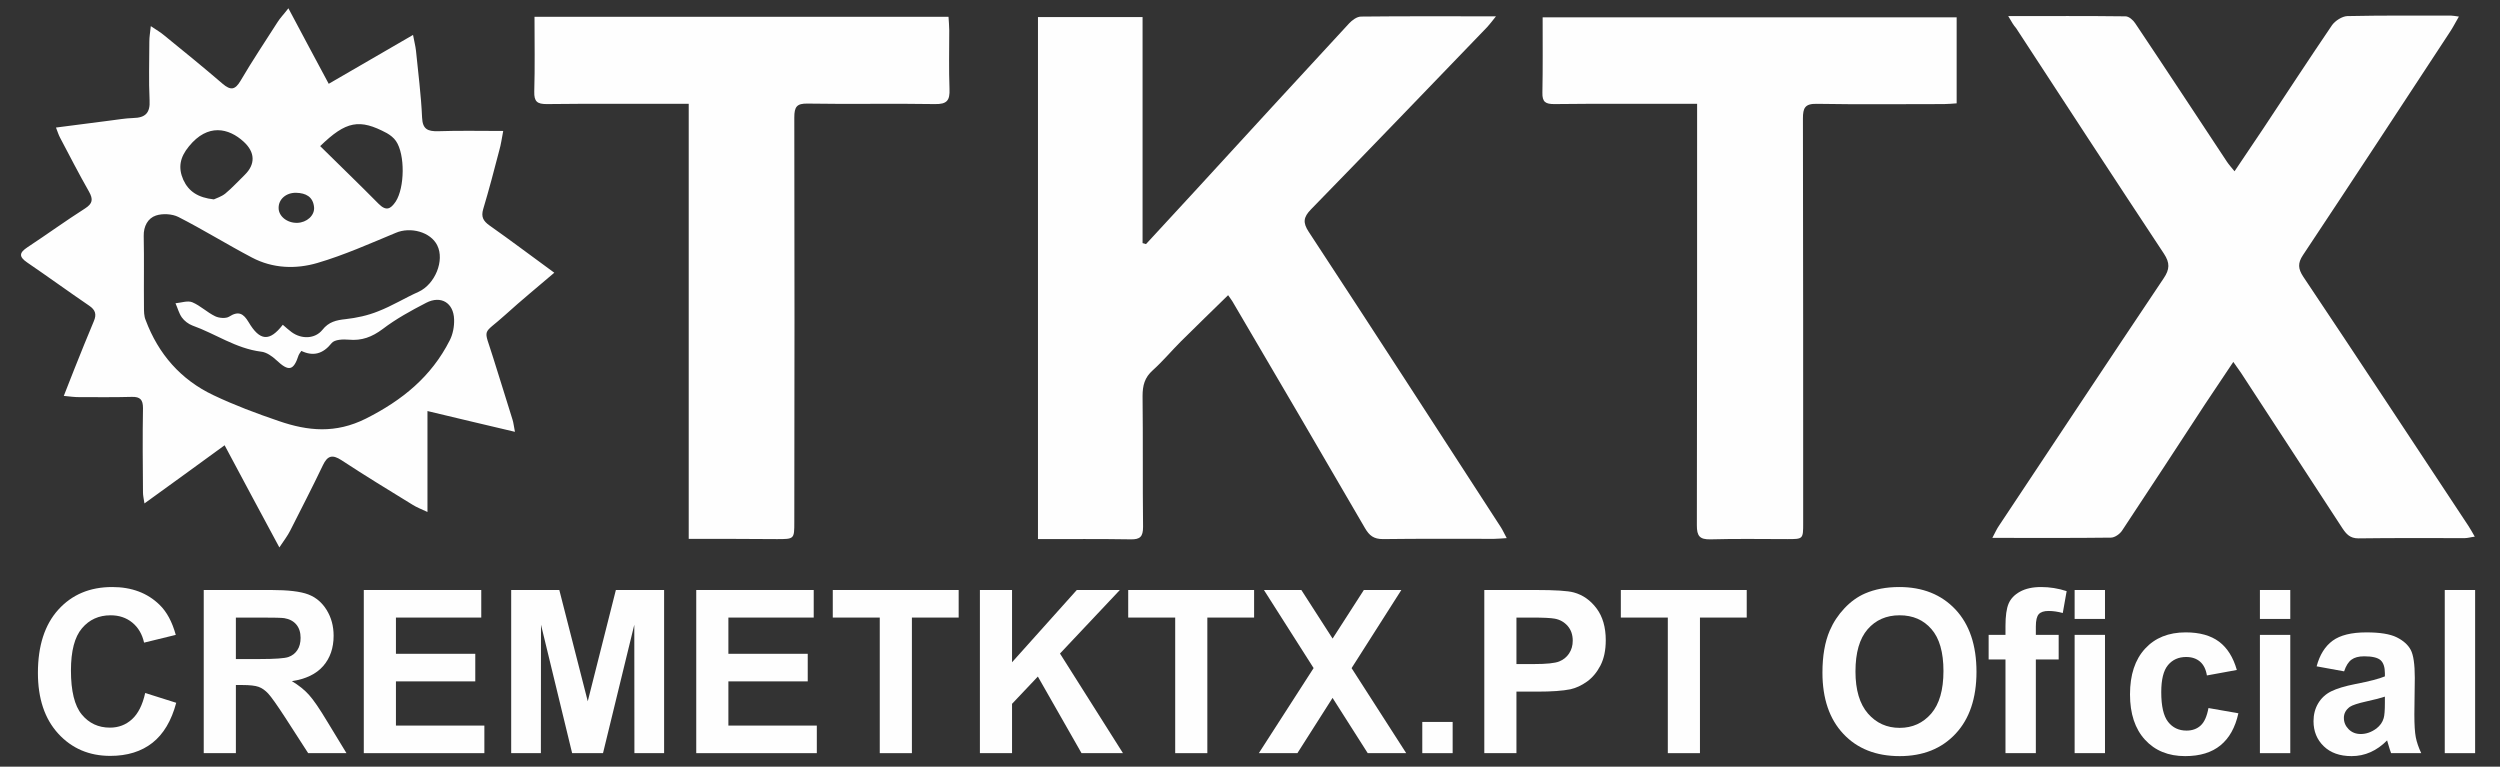 <?xml version="1.0" encoding="UTF-8"?>
<!DOCTYPE svg PUBLIC "-//W3C//DTD SVG 1.1//EN" "http://www.w3.org/Graphics/SVG/1.1/DTD/svg11.dtd">
<!-- Creator: CorelDRAW 2019 (64-Bit) -->
<svg xmlns="http://www.w3.org/2000/svg" xml:space="preserve" width="300mm" height="92mm" version="1.1" style="shape-rendering:geometricPrecision; text-rendering:geometricPrecision; image-rendering:optimizeQuality; fill-rule:evenodd; clip-rule:evenodd"
viewBox="0 0 30000 9200"
 xmlns:xlink="http://www.w3.org/1999/xlink">
 <rect x="0" y="0" width="30000" height="9200" fill="#333333" stroke="none"/>
 <defs>
  <style type="text/css">
   <![CDATA[
    .fil0 {fill:#FEFEFE}
    .fil1 {fill:#FEFEFE;fill-rule:nonzero}
   ]]>
  </style>
 </defs>
 <g id="Layer_x0020_1">
  <g id="_2141846775312">
   <path class="fil0" d="M13751.87 2929.38c196.49,-214.09 395.92,-428.18 592.41,-642.27 612.95,-668.67 1228.82,-1340.27 1844.7,-2006 35.19,-38.13 93.85,-82.12 143.7,-82.12 527.9,-5.87 1052.86,-2.93 1618.88,-2.93 -46.92,58.66 -73.32,93.85 -102.65,126.11 -703.86,730.26 -1407.72,1463.44 -2117.45,2190.77 -90.92,93.85 -99.71,158.37 -26.39,269.81 774.25,1178.97 1539.7,2363.8 2308.08,3548.63 20.53,32.26 35.19,67.45 67.45,126.11 -58.66,2.93 -102.65,8.8 -149.57,8.8 -445.78,0 -888.62,-2.93 -1334.4,2.93 -111.44,0 -164.23,-41.06 -217.02,-131.97 -527.9,-909.15 -1058.72,-1815.37 -1589.55,-2718.66 -14.66,-23.46 -32.26,-46.92 -52.79,-76.25 -190.63,187.7 -381.26,369.53 -566.01,554.29 -114.38,114.38 -217.02,237.55 -337.27,346.06 -99.71,87.98 -123.18,184.76 -123.18,310.87 5.87,522.03 0,1044.06 5.87,1569.02 0,117.31 -35.19,152.5 -149.57,149.57 -366.59,-5.87 -733.19,-2.93 -1111.51,-2.93 0,-2093.99 0,-4176.24 0,-6264.36 419.38,0 827.04,0 1255.22,0 0,909.15 0,1812.44 0,2712.8 11.72,2.92 26.38,5.86 41.05,11.72z"/>
   <path class="fil0" d="M24098.61 193.12c489.77,0 950.21,-2.93 1407.72,2.93 41.06,0 93.85,46.92 117.31,85.05 369.53,551.36 733.19,1105.65 1099.78,1659.94 23.46,35.19 52.79,67.45 90.92,114.38 120.24,-178.9 231.69,-343.13 343.13,-510.3 275.68,-416.45 548.42,-832.9 827.04,-1243.49 38.13,-52.79 120.24,-105.58 181.83,-108.51 416.45,-8.8 829.97,-5.87 1246.42,-5.87 23.46,0 46.92,5.87 93.85,11.73 -41.06,70.39 -70.39,129.04 -105.58,181.83 -586.55,894.49 -1173.1,1788.98 -1765.52,2680.54 -64.52,96.78 -58.66,164.23 2.93,258.08 665.74,994.2 1322.67,1994.27 1982.54,2991.41 23.46,35.19 43.99,73.32 76.25,129.04 -49.86,5.87 -85.05,17.6 -120.24,17.6 -425.25,0 -850.5,-2.93 -1275.75,2.93 -102.65,0 -146.64,-52.79 -193.56,-123.18 -404.72,-621.74 -812.37,-1243.49 -1217.09,-1865.23 -23.46,-35.19 -49.86,-70.39 -90.92,-129.04 -117.31,175.97 -228.75,340.2 -337.27,504.43 -331.4,507.37 -662.8,1014.73 -997.14,1519.17 -26.39,41.06 -87.98,85.05 -134.91,85.05 -463.38,5.87 -926.75,2.93 -1422.39,2.93 35.19,-64.52 52.79,-108.51 82.12,-149.57 656.94,-988.34 1310.94,-1976.68 1973.74,-2965.01 73.32,-108.51 76.25,-184.76 2.93,-296.21 -595.35,-900.36 -1184.83,-1803.64 -1774.32,-2706.93 -29.3,-32.25 -52.76,-73.31 -93.82,-143.7z"/>
   <path class="fil0" d="M5129.57 4932.45c0,416.45 0,797.71 0,1211.23 -76.25,-35.19 -129.04,-55.72 -175.97,-85.05 -287.41,-175.97 -574.82,-351.93 -856.36,-536.69 -108.51,-70.39 -167.17,-55.72 -222.89,61.59 -126.11,263.95 -261.02,524.96 -392.99,785.98 -29.33,58.66 -70.39,111.44 -129.04,199.43 -228.75,-425.25 -439.91,-818.24 -656.94,-1225.89 -319.67,234.62 -630.54,457.51 -961.94,698 -8.8,-58.66 -17.6,-93.85 -17.6,-131.97 -2.93,-337.27 -5.87,-674.53 0,-1011.8 0,-99.71 -32.26,-137.84 -134.91,-134.91 -211.16,5.87 -419.38,2.93 -630.54,2.93 -52.79,0 -102.65,-5.87 -184.76,-14.66 49.86,-123.18 87.98,-228.75 129.04,-328.47 76.25,-190.63 152.5,-381.26 231.69,-568.95 35.19,-82.12 17.6,-134.91 -55.72,-184.76 -249.29,-170.12 -495.64,-349.02 -744.92,-519.12 -102.65,-70.39 -93.85,-117.31 2.93,-181.83 231.69,-152.5 457.51,-316.74 692.13,-466.31 90.92,-58.66 99.71,-108.51 46.92,-202.36 -120.24,-211.16 -231.69,-428.18 -346.06,-645.21 -17.6,-32.26 -29.33,-70.39 -49.86,-123.18 222.89,-29.33 428.18,-55.72 636.41,-82.12 96.78,-11.73 193.56,-29.33 290.34,-32.26 146.64,-2.93 205.29,-61.59 196.49,-214.09 -11.73,-234.62 -2.93,-469.24 -2.93,-703.86 0,-52.79 8.8,-102.65 17.6,-184.76 70.39,46.92 120.24,76.25 161.3,111.44 234.62,190.63 469.24,381.26 700.93,580.69 96.78,82.12 149.57,73.32 214.09,-35.19 140.77,-240.49 296.21,-472.17 445.78,-706.79 29.33,-46.92 70.39,-87.98 129.04,-164.23 167.17,316.74 322.6,604.15 483.9,906.22 340.2,-196.49 662.8,-384.19 1011.8,-586.55 14.66,79.18 29.33,134.91 35.19,187.7 26.39,266.88 61.59,533.76 73.32,803.57 5.87,140.77 67.45,167.17 193.56,164.23 252.22,-8.8 504.43,-2.93 780.11,-2.93 -17.6,90.92 -26.39,161.3 -46.92,231.69 -61.59,237.55 -123.18,472.17 -193.56,706.79 -26.39,90.92 0,140.77 73.32,193.56 258.08,181.83 510.3,372.46 780.11,568.95 -202.36,173.03 -395.92,331.4 -583.62,501.5 -287.41,261.02 -266.88,137.84 -149.57,519.1 76.25,246.35 155.44,492.7 231.69,741.99 11.73,35.19 14.66,73.32 29.33,146.64 -354.86,-85.05 -689.19,-161.3 -1049.92,-249.29zm-1736.19 -1035.26c41.06,35.19 73.32,64.52 105.58,87.98 120.24,87.98 281.54,82.12 369.53,-26.39 76.25,-96.78 167.17,-117.31 278.61,-129.04 131.97,-14.66 266.88,-43.99 390.06,-93.85 167.17,-64.52 322.6,-161.3 486.84,-234.62 196.49,-90.92 313.8,-375.39 222.89,-557.22 -79.18,-161.3 -322.6,-225.82 -498.57,-149.57 -310.87,129.04 -618.81,266.88 -938.48,360.73 -258.08,76.25 -536.69,67.45 -785.98,-64.52 -296.21,-155.44 -583.62,-334.33 -882.76,-486.84 -76.25,-38.13 -190.63,-43.99 -269.81,-17.6 -96.78,32.26 -149.57,129.04 -146.64,246.35 5.87,284.48 0,566.02 2.93,850.5 0,52.79 0,111.44 20.53,158.37 152.5,407.65 422.32,715.59 812.37,900.36 252.22,120.24 519.1,219.96 785.98,310.87 349,120.24 680.4,152.5 1044.06,-29.33 436.98,-219.96 785.98,-504.43 1005.93,-938.48 38.13,-73.32 55.72,-167.17 52.79,-252.22 -5.87,-199.43 -158.37,-290.34 -334.33,-199.43 -181.83,93.85 -363.66,193.56 -524.96,316.74 -126.11,93.85 -249.28,140.77 -404.72,126.11 -67.45,-5.87 -170.1,-2.93 -205.29,41.06 -105.58,131.97 -222.89,161.3 -363.66,93.85 -17.6,26.39 -26.39,35.19 -32.26,49.86 -61.59,190.63 -120.24,199.43 -266.88,61.59 -49.86,-46.92 -120.24,-96.78 -184.76,-102.65 -302.07,-38.13 -545.49,-214.09 -824.1,-313.8 -46.92,-17.6 -96.78,-55.72 -126.11,-96.78 -35.19,-49.86 -49.86,-111.44 -76.25,-170.1 67.45,-5.87 146.64,-35.19 202.36,-11.73 96.78,41.06 175.97,120.24 272.75,167.17 46.92,23.46 129.04,29.33 167.17,5.87 114.38,-73.32 173.03,-38.13 234.62,64.52 134.88,228.73 252.19,237.53 410.56,32.24zm448.71 -2143.84c237.55,234.62 472.17,460.44 700.93,692.13 90.92,90.92 143.7,64.52 205.29,-26.39 108.51,-167.17 114.38,-566.02 2.93,-727.32 -26.39,-38.13 -67.45,-70.39 -108.51,-93.85 -328.47,-175.97 -489.77,-146.65 -800.64,155.43zm-1275.75 639.34c29.33,-14.66 90.92,-32.26 137.84,-70.39 82.12,-67.45 155.44,-149.57 231.69,-222.89 131.97,-129.04 126.11,-272.75 -11.73,-398.85 -178.9,-164.23 -431.11,-222.89 -656.94,55.72 -108.51,131.97 -131.97,255.15 -67.45,401.79 64.52,140.77 178.9,214.09 366.59,234.62zm1000.07 281.54c114.38,-2.93 211.16,-87.98 202.36,-187.7 -11.73,-126.11 -99.71,-170.1 -214.09,-173.03 -120.24,-2.93 -211.16,76.25 -211.16,178.9 -2.93,99.71 99.72,184.76 222.89,181.83z"/>
   <path class="fil0" d="M20365.22 1245.98c-67.45,0 -120.24,0 -173.03,0 -513.23,0 -1026.46,-2.93 -1539.7,2.93 -105.58,0 -146.64,-23.46 -143.7,-137.84 5.87,-296.21 2.93,-595.35 2.93,-903.29 1662.87,0 3311.08,0 4968.09,0 0,340.2 0,677.47 0,1032.33 -49.86,2.93 -99.71,8.8 -152.5,8.8 -507.37,0 -1017.67,5.87 -1525.03,-2.93 -143.7,-2.93 -167.17,49.86 -167.17,175.97 2.93,1618.88 2.93,3234.83 2.93,4853.71 0,193.56 0,193.56 -187.7,193.56 -307.94,0 -615.88,-5.87 -923.82,2.93 -131.97,2.93 -164.23,-41.06 -164.23,-167.17 2.93,-1618.88 2.93,-3234.83 2.93,-4853.71 0,-64.52 0,-126.1 0,-205.29z"/>
   <path class="fil0" d="M8264.68 6466.28c0,-1750.85 0,-3472.38 0,-5220.3 -67.45,0 -123.18,0 -178.9,0 -507.37,0 -1017.67,-2.93 -1525.03,2.93 -114.38,0 -152.5,-29.33 -149.57,-149.57 8.8,-296.21 2.93,-592.42 2.93,-897.42 1662.87,0 3308.15,0 4968.09,0 2.93,55.72 8.8,108.51 8.8,161.3 0,234.62 -5.87,469.24 2.93,703.86 5.87,137.84 -29.33,184.76 -175.97,181.83 -507.37,-8.8 -1017.67,2.93 -1525.03,-5.87 -131.97,-2.93 -161.3,38.13 -161.3,167.17 2.93,1618.88 2.93,3234.83 0,4853.71 0,205.29 0,205.29 -208.23,205.29 -346.06,-2.93 -689.19,-2.93 -1058.72,-2.93z"/>
   <path class="fil1" d="M1742.29 8315.95l372.34 117.58c-57.18,215.57 -152.48,375.54 -285.46,480.37 -132.98,104.36 -301.42,156.77 -505.77,156.77 -253.1,0 -461,-88.87 -624.12,-266.61 -162.68,-177.75 -244.25,-420.66 -244.25,-729.21 0,-325.86 82.01,-579.26 245.58,-759.74 163.56,-180.48 378.99,-270.72 645.84,-270.72 233.16,0 422.44,71.1 567.83,212.84 86.88,83.86 151.6,204.18 195.03,361.41l-380.32 92.98c-22.61,-101.18 -69.6,-181.39 -140.96,-240.18 -71.8,-58.8 -158.69,-87.96 -260.64,-87.96 -141.4,0 -256.21,51.95 -343.98,156.32 -88.2,103.91 -132.09,272.54 -132.09,505.88 0,247.02 43.44,423.4 129.88,528.22 86.88,105.28 199.47,157.69 338.21,157.69 102.4,0 190.61,-33.27 264.19,-100.26 73.59,-67 126.78,-171.82 158.69,-315.38z"/>
   <path id="1" class="fil1" d="M2444.87 9037.86l0 -1957.92 809.85 0c203.46,0 351.51,17.78 443.71,52.87 92.65,35.09 166.23,97.53 221.64,187.32 55.41,90.23 83.34,192.78 83.34,308.54 0,147.21 -41.67,268.44 -125.45,364.15 -83.78,95.71 -208.78,155.87 -375.45,180.93 82.89,49.68 151.16,104.37 204.79,164.07 54.08,59.71 126.77,165.9 218.09,318.12l232.27 381.92 -459.67 0 -275.71 -427.5c-98.85,-151.76 -166.67,-247.47 -203.46,-287.12 -36.35,-39.2 -74.92,-66.54 -115.7,-81.13 -41.22,-14.58 -105.93,-21.87 -194.59,-21.87l-78.01 0 0 817.62 -385.65 0zm385.65 -1129.36l284.57 0c184.4,0 299.21,-8.2 345.31,-24.15 45.65,-15.95 82.01,-43.75 107.72,-82.95 26.15,-39.19 39.01,-88.41 39.01,-147.21 0,-66.08 -17.3,-118.95 -51.43,-159.97 -34.13,-40.56 -82.44,-66.08 -144.51,-76.56 -31.47,-4.56 -124.99,-6.84 -280.58,-6.84l-300.09 0 0 497.68z"/>
   <polygon id="2" class="fil1" points="4365.56,9037.86 4365.56,7079.94 5775.15,7079.94 5775.15,7410.82 4751.2,7410.82 4751.2,7845.61 5703.34,7845.61 5703.34,8176.49 4751.2,8176.49 4751.2,8706.98 5812.39,8706.98 5812.39,9037.86 "/>
   <polygon id="3" class="fil1" points="6134.19,9037.86 6134.19,7079.94 6711.77,7079.94 7053.09,8415.3 7390.42,7079.94 7969.33,7079.94 7969.33,9037.86 7612.93,9037.86 7611.61,7496.5 7236.16,9037.86 6865.58,9037.86 6491.91,7496.5 6490.58,9037.86 "/>
   <polygon id="4" class="fil1" points="8354.97,9037.86 8354.97,7079.94 9764.57,7079.94 9764.57,7410.82 8740.62,7410.82 8740.62,7845.61 9692.76,7845.61 9692.76,8176.49 8740.62,8176.49 8740.62,8706.98 9801.8,8706.98 9801.8,9037.86 "/>
   <polygon id="5" class="fil1" points="10557.13,9037.86 10557.13,7410.82 9993.29,7410.82 9993.29,7079.94 11503.95,7079.94 11503.95,7410.82 10942.77,7410.82 10942.77,9037.86 "/>
   <polygon id="6" class="fil1" points="11758.84,9037.86 11758.84,7079.94 12144.47,7079.94 12144.47,7947.24 12921.53,7079.94 13438.38,7079.94 12719.84,7842.42 13475.61,9037.86 12978.27,9037.86 12454.33,8118.61 12144.47,8445.84 12144.47,9037.86 "/>
   <polygon id="7" class="fil1" points="14102.4,9037.86 14102.4,7410.82 13538.56,7410.82 13538.56,7079.94 15049.22,7079.94 15049.22,7410.82 14488.04,7410.82 14488.04,9037.86 "/>
   <polygon id="8" class="fil1" points="15105.96,9037.86 15763.33,8016.97 15167.13,7079.94 15616.16,7079.94 15991.17,7662.85 16366.17,7079.94 16816.09,7079.94 16219.01,8017.43 16874.6,9037.86 16412.72,9037.86 15990.72,8374.74 15568.73,9037.86 "/>
   <polygon id="9" class="fil1" points="17067.42,9037.86 17067.42,8663.23 17431.79,8663.23 17431.79,9037.86 "/>
   <path id="10" class="fil1" d="M17811.67 9037.86l0 -1957.92 616.58 0c233.6,0 385.65,9.57 456.57,29.17 109.04,29.63 200.36,93.43 273.94,191.87 73.59,98.45 110.38,225.6 110.38,381.47 0,120.32 -21.28,221.04 -63.4,303.08 -42.55,82.03 -96.18,146.29 -161.34,193.23 -65.17,46.49 -131.65,77.48 -199.03,92.52 -91.75,18.69 -224.29,28.26 -398.05,28.26l-250 0 0 738.32 -385.65 0zm385.65 -1627.04l0 557.84 209.66 0c151.15,0 251.77,-10.48 302.75,-30.99 50.98,-20.51 90.88,-52.41 119.68,-96.62 28.81,-43.75 43.44,-94.34 43.44,-152.68 0,-71.55 -20.39,-130.34 -60.72,-176.83 -40.78,-46.48 -91.76,-75.65 -154.26,-87.5 -45.66,-8.66 -137.41,-13.22 -275.72,-13.22l-184.83 0z"/>
   <polygon id="11" class="fil1" points="20013.82,9037.86 20013.82,7410.82 19449.99,7410.82 19449.99,7079.94 20960.65,7079.94 20960.65,7410.82 20399.46,7410.82 20399.46,9037.86 "/>
   <path id="12" class="fil1" d="M21869.34 8070.75c0,-199.62 29.26,-367.34 87.33,-503.15 43,-99.81 102.4,-189.59 177.31,-268.89 74.91,-79.31 156.92,-138.1 246.01,-176.84 118.8,-51.5 255.77,-77.48 410.92,-77.48 281.02,0 505.32,89.79 674.21,268.9 168.44,179.57 252.66,428.86 252.66,748.35 0,316.74 -83.78,564.67 -250.89,743.33 -167.11,179.11 -390.97,268.44 -670.67,268.44 -283.24,0 -508.87,-88.87 -675.98,-267.07 -167.12,-177.75 -250.9,-422.94 -250.9,-735.59zm396.29 -13.22c0,221.96 50.09,390.13 149.82,504.98 99.74,114.39 226.51,171.82 379.88,171.82 153.82,0 279.71,-56.97 378.56,-170.45 98.4,-113.94 147.61,-284.39 147.61,-511.81 0,-224.69 -47.88,-392.41 -144.07,-502.7 -95.74,-110.75 -222.96,-165.89 -382.1,-165.89 -158.69,0 -286.79,56.05 -383.86,167.71 -97.08,112.12 -145.84,280.75 -145.84,506.34z"/>
   <path id="13" class="fil1" d="M23863.62 7618.64l202.12 0 0 -107.1c0,-119.41 12.41,-208.73 37.23,-267.53 24.84,-59.24 70.49,-107.1 136.98,-144.01 66.93,-36.92 151.15,-55.61 253.11,-55.61 104.16,0 206.56,16.41 306.74,49.23l-46.55 262.51c-59.4,-16.41 -116.58,-24.61 -171.54,-24.61 -54.08,0 -92.64,12.76 -116.14,38.28 -23.49,25.52 -35.46,74.75 -35.46,147.67l0 101.17 273.95 0 0 295.33 -273.95 0 0 1123.89 -364.37 0 0 -1123.89 -202.12 0 0 -295.33zm1031.92 -191.41l0 -347.29 364.37 0 0 347.29 -364.37 0zm0 1610.63l0 -1419.22 364.37 0 0 1419.22 -364.37 0z"/>
   <path id="14" class="fil1" d="M26841.94 8039.76l-359.05 65.63c-11.97,-73.38 -39.44,-128.52 -82.44,-165.9 -43,-36.91 -98.41,-55.6 -166.68,-55.6 -90.86,0 -163.56,32.36 -217.64,97.08 -54.08,64.71 -81.11,172.73 -81.11,324.49 0,168.63 27.47,287.58 82.44,357.32 54.97,69.73 128.55,104.36 220.75,104.36 69.15,0 125.89,-20.51 169.77,-61.07 44.33,-40.56 75.35,-110.29 93.53,-209.64l359.05 62.89c-37.23,169.54 -108.6,297.61 -214.1,384.2 -105.5,86.59 -246.9,129.89 -424.65,129.89 -201.24,0 -362.15,-65.63 -481.83,-196.43 -120.13,-131.26 -179.97,-312.65 -179.97,-544.63 0,-234.71 60.28,-417.01 180.41,-547.81 120.12,-130.8 282.8,-195.98 488.04,-195.98 167.55,0 300.97,37.38 400.27,111.66 98.84,74.29 169.77,187.32 213.21,339.54z"/>
   <path id="15" class="fil1" d="M27118.99 7427.23l0 -347.29 364.36 0 0 347.29 -364.36 0zm0 1610.63l0 -1419.22 364.36 0 0 1419.22 -364.36 0z"/>
   <path id="16" class="fil1" d="M28129.2 8056.17l-329.79 -60.16c37.23,-138.55 101.5,-241.1 192.37,-307.64 90.87,-66.54 226.07,-99.81 405.15,-99.81 162.67,0 284.13,19.6 363.92,59.25 79.34,39.65 135.65,89.79 168,150.86 32.36,61.07 48.76,172.73 48.76,335.89l-5.32 437.52c0,124.42 5.76,216.48 17.28,275.73 11.53,59.25 33.26,122.6 65.17,190.05l-361.71 0c-9.31,-24.61 -21.27,-61.07 -35.02,-109.38 -5.75,-22.33 -10.19,-36.92 -12.85,-43.75 -62.06,62.89 -128.55,109.83 -199.48,141.28 -70.92,31.45 -146.27,47.4 -226.51,47.4 -141.39,0 -253.1,-39.65 -334.66,-118.95 -81.56,-78.85 -122.35,-179.11 -122.35,-300.34 0,-79.76 18.62,-151.31 55.86,-214.21 37.23,-62.44 89.09,-110.75 156.47,-144.02 66.94,-33.27 163.57,-62.43 289.9,-87.5 170.22,-32.82 288.57,-63.81 354.17,-92.06l0 -37.83c0,-72.92 -17.29,-124.88 -51.86,-156.32 -35.02,-31 -100.62,-46.49 -196.81,-46.49 -65.17,0 -115.69,13.22 -152.04,40.11 -36.79,26.43 -66.05,73.37 -88.65,140.37zm489.36 303.53c-46.54,15.95 -120.57,35.09 -222.07,57.42 -101.07,22.34 -167.56,44.21 -198.59,65.18 -47.43,35.09 -71.37,78.84 -71.37,132.17 0,52.86 19.07,97.98 57.18,136.27 38.13,38.28 86.45,57.42 145.4,57.42 65.6,0 128.55,-22.33 188.39,-66.54 43.88,-34.18 73.14,-75.2 86.87,-124.42 9.31,-31.9 14.19,-92.97 14.19,-182.76l0 -74.74z"/>
   <polygon id="17" class="fil1" points="29337.11,9037.86 29337.11,7079.94 29701.46,7079.94 29701.46,9037.86 "/>
  </g>
 </g>
</svg>
